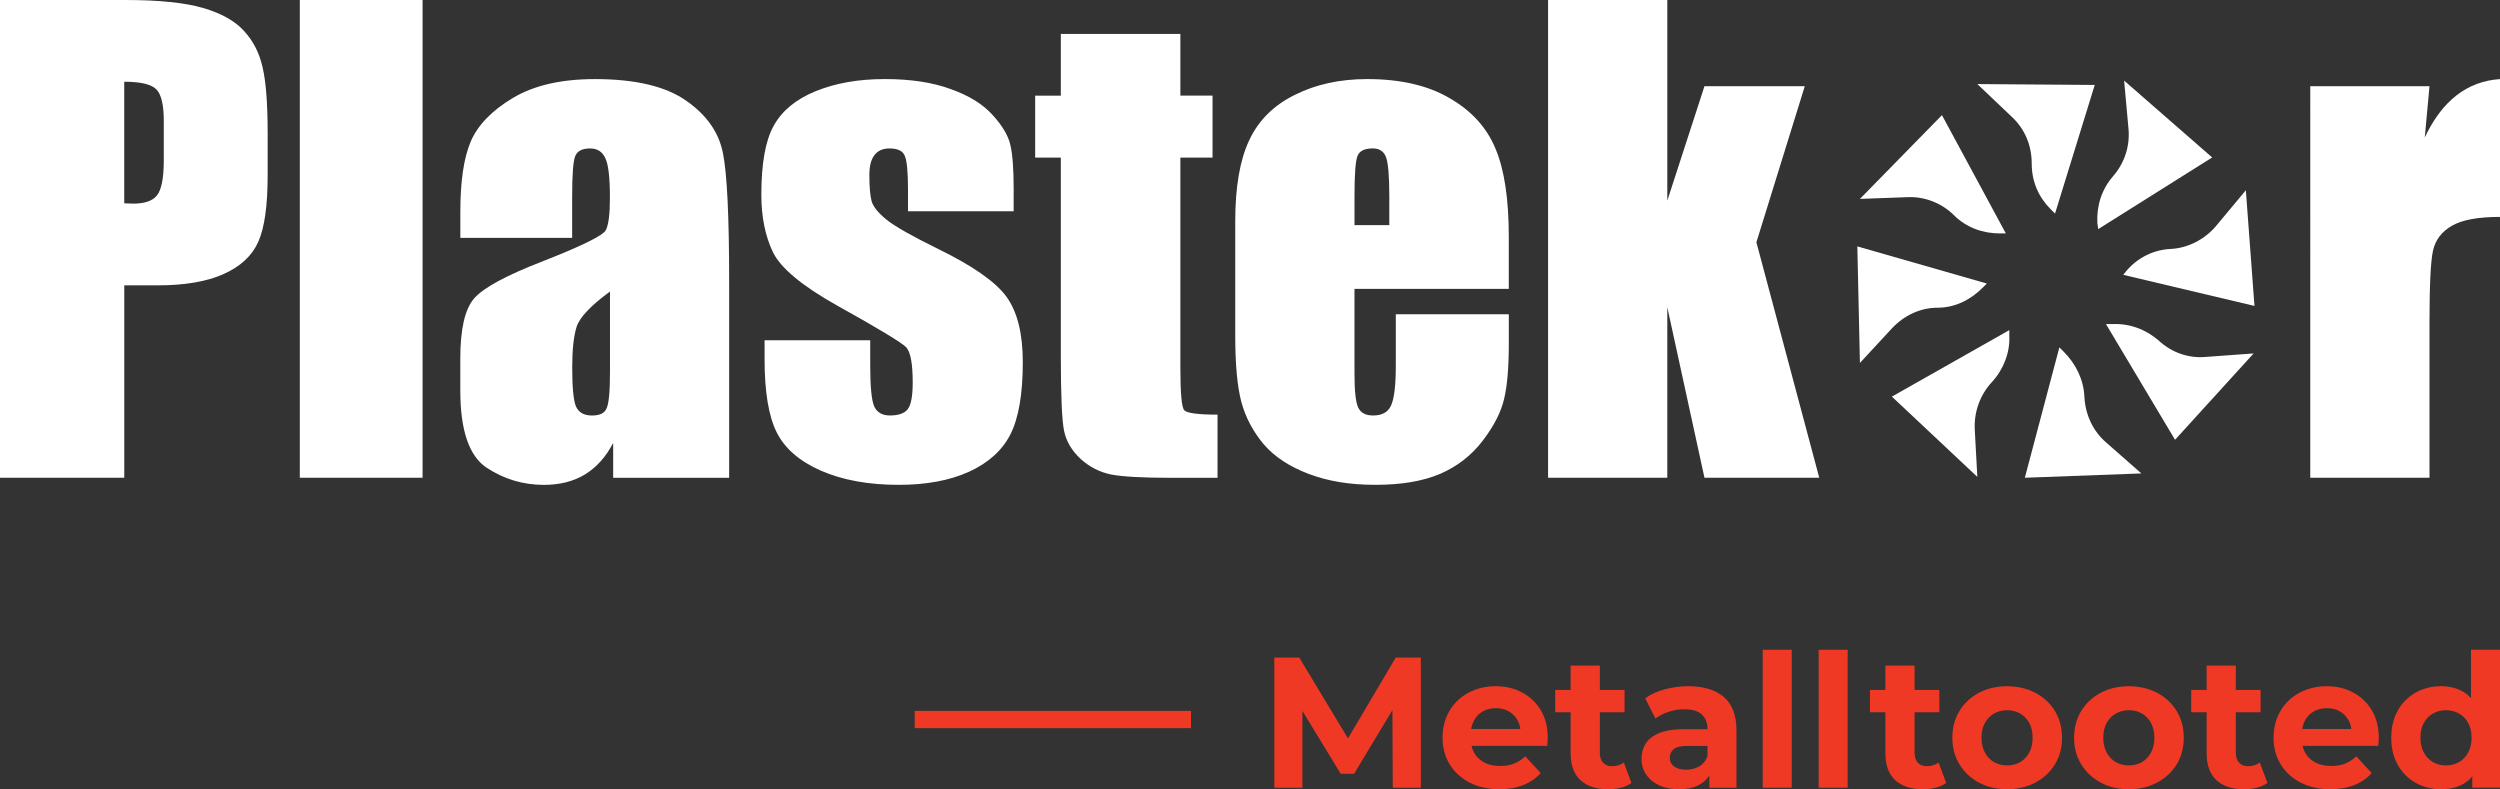 <?xml version="1.0" encoding="UTF-8"?><svg id="Layer_2" xmlns="http://www.w3.org/2000/svg" viewBox="0 0 1199.86 378.78"><rect x="0" y="0" width="1199.86" height="378.78" fill="#333333" stroke="none"/><defs><style>.cls-1{fill:#ef3924;}.cls-1,.cls-2{stroke-width:0px;}.cls-3{fill:none;stroke:#ef3924;stroke-width:8.29px;}.cls-2{fill:#fff;}</style></defs><g id="Layer_1-2"><path class="cls-2" d="M0,0h60.05c16.24,0,28.7,1.28,37.39,3.82,8.78,2.55,15.34,6.23,19.69,11.05,4.44,4.81,7.41,10.67,8.92,17.56,1.61,6.8,2.41,17.37,2.41,31.72v19.97c0,14.64-1.51,25.3-4.53,32.01-3.02,6.7-8.59,11.85-16.71,15.44-8.03,3.59-18.55,5.38-31.58,5.38h-16v92.35H0V0ZM59.63,39.23v58.35c1.7.1,3.16.15,4.39.15,5.48,0,9.25-1.33,11.33-3.97,2.17-2.73,3.26-8.35,3.26-16.86v-18.83c0-7.84-1.23-12.94-3.68-15.3-2.45-2.36-7.55-3.54-15.3-3.54ZM202.81,0v229.3h-58.92V0h58.92ZM274.62,114.15h-53.68v-12.6c0-14.54,1.65-25.73,4.96-33.57,3.4-7.93,10.15-14.92,20.25-20.96,10.1-6.04,23.23-9.06,39.37-9.06,19.36,0,33.94,3.45,43.76,10.34,9.82,6.8,15.72,15.2,17.7,25.21,1.98,9.91,2.97,30.41,2.97,61.47v94.33h-55.66v-16.72c-3.49,6.7-8.03,11.76-13.6,15.16-5.48,3.31-12.04,4.96-19.69,4.96-10.01,0-19.21-2.78-27.62-8.35-8.31-5.67-12.46-17.99-12.46-36.97v-15.43c0-14.07,2.22-23.65,6.66-28.76,4.44-5.1,15.44-11.05,33-17.84,18.79-7.37,28.84-12.32,30.17-14.87,1.32-2.55,1.98-7.75,1.98-15.58,0-9.82-.76-16.19-2.27-19.12-1.42-3.02-3.82-4.54-7.22-4.54-3.87,0-6.28,1.28-7.22,3.82-.94,2.45-1.42,8.93-1.42,19.4v19.69ZM292.75,139.93c-9.16,6.7-14.49,12.32-16,16.86-1.42,4.53-2.12,11.05-2.12,19.54,0,9.73.61,16.01,1.84,18.84,1.32,2.83,3.87,4.25,7.65,4.25s5.9-1.09,6.94-3.26c1.13-2.26,1.7-8.12,1.7-17.56v-38.67ZM486.49,101.41h-50.7v-10.2c0-8.69-.52-14.16-1.56-16.43-.94-2.36-3.4-3.54-7.36-3.54-3.21,0-5.62,1.09-7.22,3.26-1.61,2.07-2.41,5.24-2.41,9.49,0,5.76.38,10.01,1.13,12.75.85,2.64,3.26,5.57,7.22,8.78,4.06,3.22,12.32,7.89,24.78,14.02,16.62,8.12,27.52,15.77,32.72,22.95,5.19,7.18,7.79,17.61,7.79,31.3,0,15.29-1.98,26.86-5.95,34.7-3.97,7.74-10.62,13.74-19.97,17.98-9.25,4.16-20.44,6.23-33.57,6.23-14.54,0-27-2.26-37.39-6.8-10.29-4.53-17.37-10.67-21.24-18.41-3.87-7.74-5.81-19.45-5.81-35.12v-9.07h50.7v11.9c0,10.1.61,16.67,1.84,19.68,1.32,3.02,3.87,4.53,7.65,4.53,4.06,0,6.89-.99,8.5-2.98,1.61-2.07,2.41-6.37,2.41-12.89,0-8.97-1.04-14.59-3.12-16.86-2.17-2.26-13.27-8.97-33.28-20.1-16.81-9.45-27.05-17.99-30.73-25.64-3.68-7.74-5.52-16.9-5.52-27.47,0-15.02,1.98-26.06,5.95-33.14,3.97-7.18,10.67-12.7,20.11-16.57,9.54-3.87,20.58-5.81,33.14-5.81s23.04,1.61,31.72,4.82c8.78,3.12,15.48,7.27,20.11,12.46,4.72,5.19,7.55,10.01,8.5,14.45,1.04,4.44,1.56,11.38,1.56,20.82v10.91ZM566.51,16.29v29.6h15.44v29.75h-15.44v100.55c0,12.37.61,19.27,1.84,20.68,1.32,1.42,6.66,2.13,16,2.13v30.31h-23.09c-13.03,0-22.33-.52-27.9-1.56-5.57-1.14-10.48-3.64-14.73-7.51-4.25-3.96-6.89-8.44-7.93-13.45-1.04-5.1-1.56-17-1.56-35.69v-95.45h-12.32v-29.75h12.32v-29.6h57.36ZM724.15,138.65h-74.07v40.65c0,8.5.61,13.97,1.84,16.43,1.23,2.45,3.59,3.68,7.08,3.68,4.34,0,7.22-1.61,8.64-4.81,1.51-3.31,2.27-9.63,2.27-18.98v-24.79h54.24v13.88c0,11.61-.75,20.54-2.27,26.77-1.42,6.23-4.82,12.89-10.2,19.97-5.38,7.08-12.23,12.41-20.54,16-8.21,3.49-18.55,5.24-31.02,5.24s-22.76-1.75-32.01-5.24c-9.25-3.5-16.48-8.26-21.67-14.3-5.1-6.14-8.64-12.85-10.62-20.11-1.98-7.37-2.97-18.03-2.97-32.01v-54.81c0-16.43,2.22-29.36,6.66-38.81,4.44-9.54,11.71-16.81,21.81-21.81,10.1-5.1,21.72-7.65,34.84-7.65,16.05,0,29.27,3.07,39.66,9.21,10.48,6.04,17.8,14.11,21.95,24.22,4.25,10.01,6.37,24.13,6.37,42.35v24.92ZM666.79,108.06v-13.74c0-9.72-.52-16-1.56-18.84-1.04-2.83-3.16-4.25-6.37-4.25-3.97,0-6.42,1.23-7.36,3.68-.94,2.36-1.42,8.83-1.42,19.4v13.74h16.71ZM866.2,41.36l-23.23,74.92,30.17,113.02h-55.09l-17.84-81.86v81.86h-57.22V0h57.22v96.31l17.84-54.95h48.16Z"/><path class="cls-2" d="M1166.02,41.36l-2.27,24.64c8.31-17.66,20.35-27,36.12-28.04v66.14c-10.48,0-18.17,1.41-23.08,4.24-4.91,2.83-7.93,6.8-9.07,11.9-1.14,5.01-1.7,16.62-1.7,34.84v74.21h-57.22V41.36h57.22Z"/><path class="cls-2" d="M949.01,40.35l16.57,15.75c6.22,5.8,9.53,13.67,9.53,22.38s3.31,16.16,9.12,21.96l2.07,2.07,19.06-61.74"/><path class="cls-2" d="M892.66,95.46l22.79-.83c8.29-.41,16.57,2.9,22.38,8.7,5.8,5.8,13.67,8.7,21.96,8.7h2.9l-30.66-56.77"/><path class="cls-2" d="M892.66,174.19l15.33-16.57c5.8-6.22,13.67-9.94,21.96-9.94s15.75-3.73,21.55-9.53l2.07-2.07-62.15-17.82"/><path class="cls-2" d="M949.01,228.88l-1.24-22.79c-.41-8.29,2.49-16.57,8.29-22.79,5.39-5.8,8.7-14.09,8.29-21.96v-2.9l-56.35,31.91"/><path class="cls-2" d="M1027.74,227.22l-16.99-14.92c-6.22-5.39-9.94-13.26-10.36-21.96-.41-8.29-4.14-15.75-9.94-21.55l-2.07-2.07-16.57,62.57"/><path class="cls-2" d="M1081.61,169.63l-22.79,1.66c-8.29.83-16.57-2.07-22.79-7.87-6.22-5.39-14.09-8.29-22.38-7.87h-2.9l33.15,55.52"/><path class="cls-2" d="M1077.88,91.31l-14.5,17.4c-5.39,6.22-13.26,10.36-21.55,10.77-8.29.41-15.75,4.14-21.13,10.36l-1.66,2.07,62.98,14.92"/><path class="cls-2" d="M1019.46,38.69l2.07,22.79c.83,8.29-1.66,16.57-7.46,23.2-5.39,6.22-7.87,14.09-7.46,22.38l.41,2.9,54.7-34.39"/><line class="cls-3" x1="439.01" y1="345.32" x2="571.6" y2="345.32"/><path class="cls-1" d="M611.6,378.06v-62.46h11.96l26.59,44.08h-6.33l26.05-44.08h12.05v62.46h-13.47l-.18-41.67h2.68l-21.06,34.98h-6.42l-21.32-34.98h2.94v41.67h-13.47Z"/><path class="cls-1" d="M719.65,378.78c-5.47,0-10.26-1.07-14.37-3.21-4.1-2.14-7.29-5.07-9.55-8.79-2.26-3.72-3.39-7.95-3.39-12.71s1.08-9.01,3.26-12.76c2.17-3.75,5.2-6.68,9.1-8.79,3.9-2.11,8.28-3.17,13.16-3.17s8.94,1.01,12.71,3.03c3.78,2.02,6.77,4.88,8.97,8.57,2.2,3.69,3.3,8.12,3.3,13.29,0,.54-.03,1.15-.09,1.83-.06.68-.12,1.32-.18,1.92h-38.99v-8.12h31.68l-5.44,2.41c.06-2.5-.42-4.67-1.43-6.51-1.01-1.84-2.41-3.29-4.19-4.33-1.78-1.04-3.87-1.56-6.25-1.56s-4.48.52-6.29,1.56c-1.82,1.04-3.23,2.5-4.24,4.37-1.01,1.87-1.52,4.09-1.52,6.65v2.14c0,2.68.59,5,1.78,6.96,1.19,1.96,2.82,3.47,4.91,4.51,2.08,1.04,4.58,1.56,7.49,1.56,2.5,0,4.71-.39,6.65-1.16,1.93-.77,3.7-1.93,5.31-3.48l7.41,8.03c-2.2,2.5-4.97,4.42-8.3,5.75-3.33,1.34-7.17,2.01-11.51,2.01Z"/><path class="cls-1" d="M746.42,341.84v-10.71h33.28v10.71h-33.28ZM771.76,378.78c-5.65,0-10.05-1.44-13.21-4.33-3.15-2.88-4.73-7.18-4.73-12.89v-42.11h14.01v41.85c0,2.02.52,3.6,1.56,4.73,1.04,1.13,2.45,1.7,4.24,1.7,2.26,0,4.16-.59,5.71-1.78l3.66,9.81c-1.37,1.01-3.05,1.77-5.04,2.28-1.99.5-4.06.76-6.2.76Z"/><path class="cls-1" d="M805.76,378.78c-3.69,0-6.87-.64-9.55-1.92-2.68-1.28-4.74-3.02-6.2-5.22-1.46-2.2-2.19-4.67-2.19-7.41s.7-5.28,2.1-7.45c1.4-2.17,3.61-3.85,6.65-5.04,3.03-1.19,7.02-1.78,11.96-1.78h12.67v8.03h-11.24c-3.27,0-5.52.54-6.74,1.61-1.22,1.07-1.83,2.41-1.83,4.02,0,1.78.7,3.2,2.1,4.24,1.4,1.04,3.29,1.56,5.67,1.56s4.51-.54,6.38-1.61,3.2-2.71,3.97-4.91l2.14,6.51c-1.01,2.97-2.86,5.28-5.53,6.91-2.68,1.64-6.13,2.45-10.35,2.45ZM820.39,378.06v-9.37l-.89-2.05v-16.77c0-2.97-.91-5.29-2.72-6.96-1.82-1.66-4.59-2.5-8.34-2.5-2.56,0-5.07.4-7.54,1.2-2.47.8-4.59,1.89-6.38,3.26l-4.91-9.73c2.62-1.9,5.77-3.35,9.46-4.33,3.69-.98,7.43-1.47,11.24-1.47,7.32,0,13,1.73,17.04,5.18,4.04,3.45,6.07,8.83,6.07,16.15v27.39h-13.03Z"/><path class="cls-1" d="M846,378.06v-66.2h13.92v66.2h-13.92Z"/><path class="cls-1" d="M872.85,378.06v-66.2h13.92v66.2h-13.92Z"/><path class="cls-1" d="M897.48,341.84v-10.71h33.28v10.71h-33.28ZM922.82,378.78c-5.65,0-10.05-1.44-13.21-4.33-3.15-2.88-4.73-7.18-4.73-12.89v-42.11h14.01v41.85c0,2.02.52,3.6,1.56,4.73,1.04,1.13,2.45,1.7,4.24,1.7,2.26,0,4.16-.59,5.71-1.78l3.66,9.81c-1.37,1.01-3.05,1.77-5.04,2.28-1.99.5-4.06.76-6.2.76Z"/><path class="cls-1" d="M963.24,378.78c-5.06,0-9.56-1.07-13.52-3.21-3.96-2.14-7.06-5.07-9.32-8.79-2.26-3.72-3.39-7.95-3.39-12.71s1.13-9.09,3.39-12.8c2.26-3.72,5.37-6.63,9.32-8.74,3.95-2.11,8.46-3.17,13.52-3.17s9.67,1.06,13.65,3.17c3.98,2.11,7.11,5.03,9.37,8.74,2.26,3.72,3.39,7.99,3.39,12.8s-1.13,9.07-3.39,12.76c-2.26,3.69-5.38,6.6-9.37,8.74-3.99,2.14-8.54,3.21-13.65,3.21ZM963.24,367.36c2.38,0,4.48-.52,6.29-1.56,1.81-1.04,3.27-2.57,4.37-4.59,1.1-2.02,1.65-4.4,1.65-7.14s-.55-5.18-1.65-7.14c-1.1-1.96-2.56-3.46-4.37-4.51-1.82-1.04-3.88-1.56-6.2-1.56s-4.4.52-6.25,1.56c-1.84,1.04-3.32,2.54-4.42,4.51-1.1,1.96-1.65,4.34-1.65,7.14s.55,5.12,1.65,7.14c1.1,2.02,2.57,3.56,4.42,4.59,1.84,1.04,3.9,1.56,6.16,1.56Z"/><path class="cls-1" d="M1021.68,378.78c-5.06,0-9.56-1.07-13.52-3.21-3.96-2.14-7.06-5.07-9.32-8.79-2.26-3.72-3.39-7.95-3.39-12.71s1.13-9.09,3.39-12.8c2.26-3.72,5.37-6.63,9.32-8.74,3.95-2.11,8.46-3.17,13.52-3.17s9.67,1.06,13.65,3.17c3.98,2.11,7.11,5.03,9.37,8.74,2.26,3.72,3.39,7.99,3.39,12.8s-1.13,9.07-3.39,12.76c-2.26,3.69-5.38,6.6-9.37,8.74-3.99,2.14-8.54,3.21-13.65,3.21ZM1021.68,367.36c2.38,0,4.48-.52,6.29-1.56,1.81-1.04,3.27-2.57,4.37-4.59,1.1-2.02,1.65-4.4,1.65-7.14s-.55-5.18-1.65-7.14c-1.1-1.96-2.56-3.46-4.37-4.51-1.82-1.04-3.88-1.56-6.2-1.56s-4.4.52-6.25,1.56c-1.84,1.04-3.32,2.54-4.42,4.51-1.1,1.96-1.65,4.34-1.65,7.14s.55,5.12,1.65,7.14c1.1,2.02,2.57,3.56,4.42,4.59,1.84,1.04,3.9,1.56,6.16,1.56Z"/><path class="cls-1" d="M1051.66,341.84v-10.71h33.28v10.71h-33.28ZM1077,378.78c-5.65,0-10.05-1.44-13.21-4.33-3.15-2.88-4.73-7.18-4.73-12.89v-42.11h14.01v41.85c0,2.02.52,3.6,1.56,4.73,1.04,1.13,2.45,1.7,4.24,1.7,2.26,0,4.16-.59,5.71-1.78l3.66,9.81c-1.37,1.01-3.05,1.77-5.04,2.28-1.99.5-4.06.76-6.2.76Z"/><path class="cls-1" d="M1118.49,378.78c-5.47,0-10.26-1.07-14.37-3.21-4.1-2.14-7.29-5.07-9.55-8.79-2.26-3.72-3.39-7.95-3.39-12.71s1.08-9.01,3.26-12.76c2.17-3.75,5.2-6.68,9.1-8.79,3.9-2.11,8.28-3.17,13.16-3.17s8.94,1.01,12.71,3.03c3.78,2.02,6.77,4.88,8.97,8.57,2.2,3.69,3.3,8.12,3.3,13.29,0,.54-.03,1.15-.09,1.83-.06.68-.12,1.32-.18,1.92h-38.99v-8.12h31.68l-5.44,2.41c.06-2.5-.42-4.67-1.43-6.51-1.01-1.84-2.41-3.29-4.19-4.33-1.78-1.04-3.87-1.56-6.25-1.56s-4.48.52-6.29,1.56c-1.82,1.04-3.23,2.5-4.24,4.37-1.01,1.87-1.52,4.09-1.52,6.65v2.14c0,2.68.59,5,1.78,6.96,1.19,1.96,2.82,3.47,4.91,4.51,2.08,1.04,4.58,1.56,7.49,1.56,2.5,0,4.71-.39,6.65-1.16,1.93-.77,3.7-1.93,5.31-3.48l7.41,8.03c-2.2,2.5-4.97,4.42-8.3,5.75-3.33,1.34-7.17,2.01-11.51,2.01Z"/><path class="cls-1" d="M1171.58,378.78c-4.52,0-8.6-1.03-12.22-3.08-3.63-2.05-6.48-4.92-8.57-8.61-2.08-3.69-3.12-8.03-3.12-13.03s1.04-9.34,3.12-13.03c2.08-3.69,4.94-6.56,8.57-8.61,3.63-2.05,7.7-3.08,12.22-3.08,4.04,0,7.58.89,10.62,2.68,3.03,1.78,5.38,4.49,7.05,8.12,1.66,3.63,2.5,8.27,2.5,13.92s-.8,10.23-2.41,13.92c-1.61,3.69-3.91,6.41-6.91,8.16-3,1.76-6.62,2.63-10.84,2.63ZM1173.9,367.36c2.32,0,4.4-.52,6.25-1.56,1.84-1.04,3.32-2.57,4.42-4.59,1.1-2.02,1.65-4.4,1.65-7.14s-.55-5.18-1.65-7.14c-1.1-1.96-2.57-3.46-4.42-4.51-1.84-1.04-3.93-1.56-6.25-1.56s-4.31.52-6.16,1.56c-1.84,1.04-3.32,2.54-4.42,4.51-1.1,1.96-1.65,4.34-1.65,7.14s.55,5.12,1.65,7.14c1.1,2.02,2.57,3.56,4.42,4.59,1.84,1.04,3.89,1.56,6.16,1.56ZM1186.57,378.06v-9.81l.27-14.28-.89-14.19v-27.93h13.92v66.2h-13.29Z"/></g></svg>